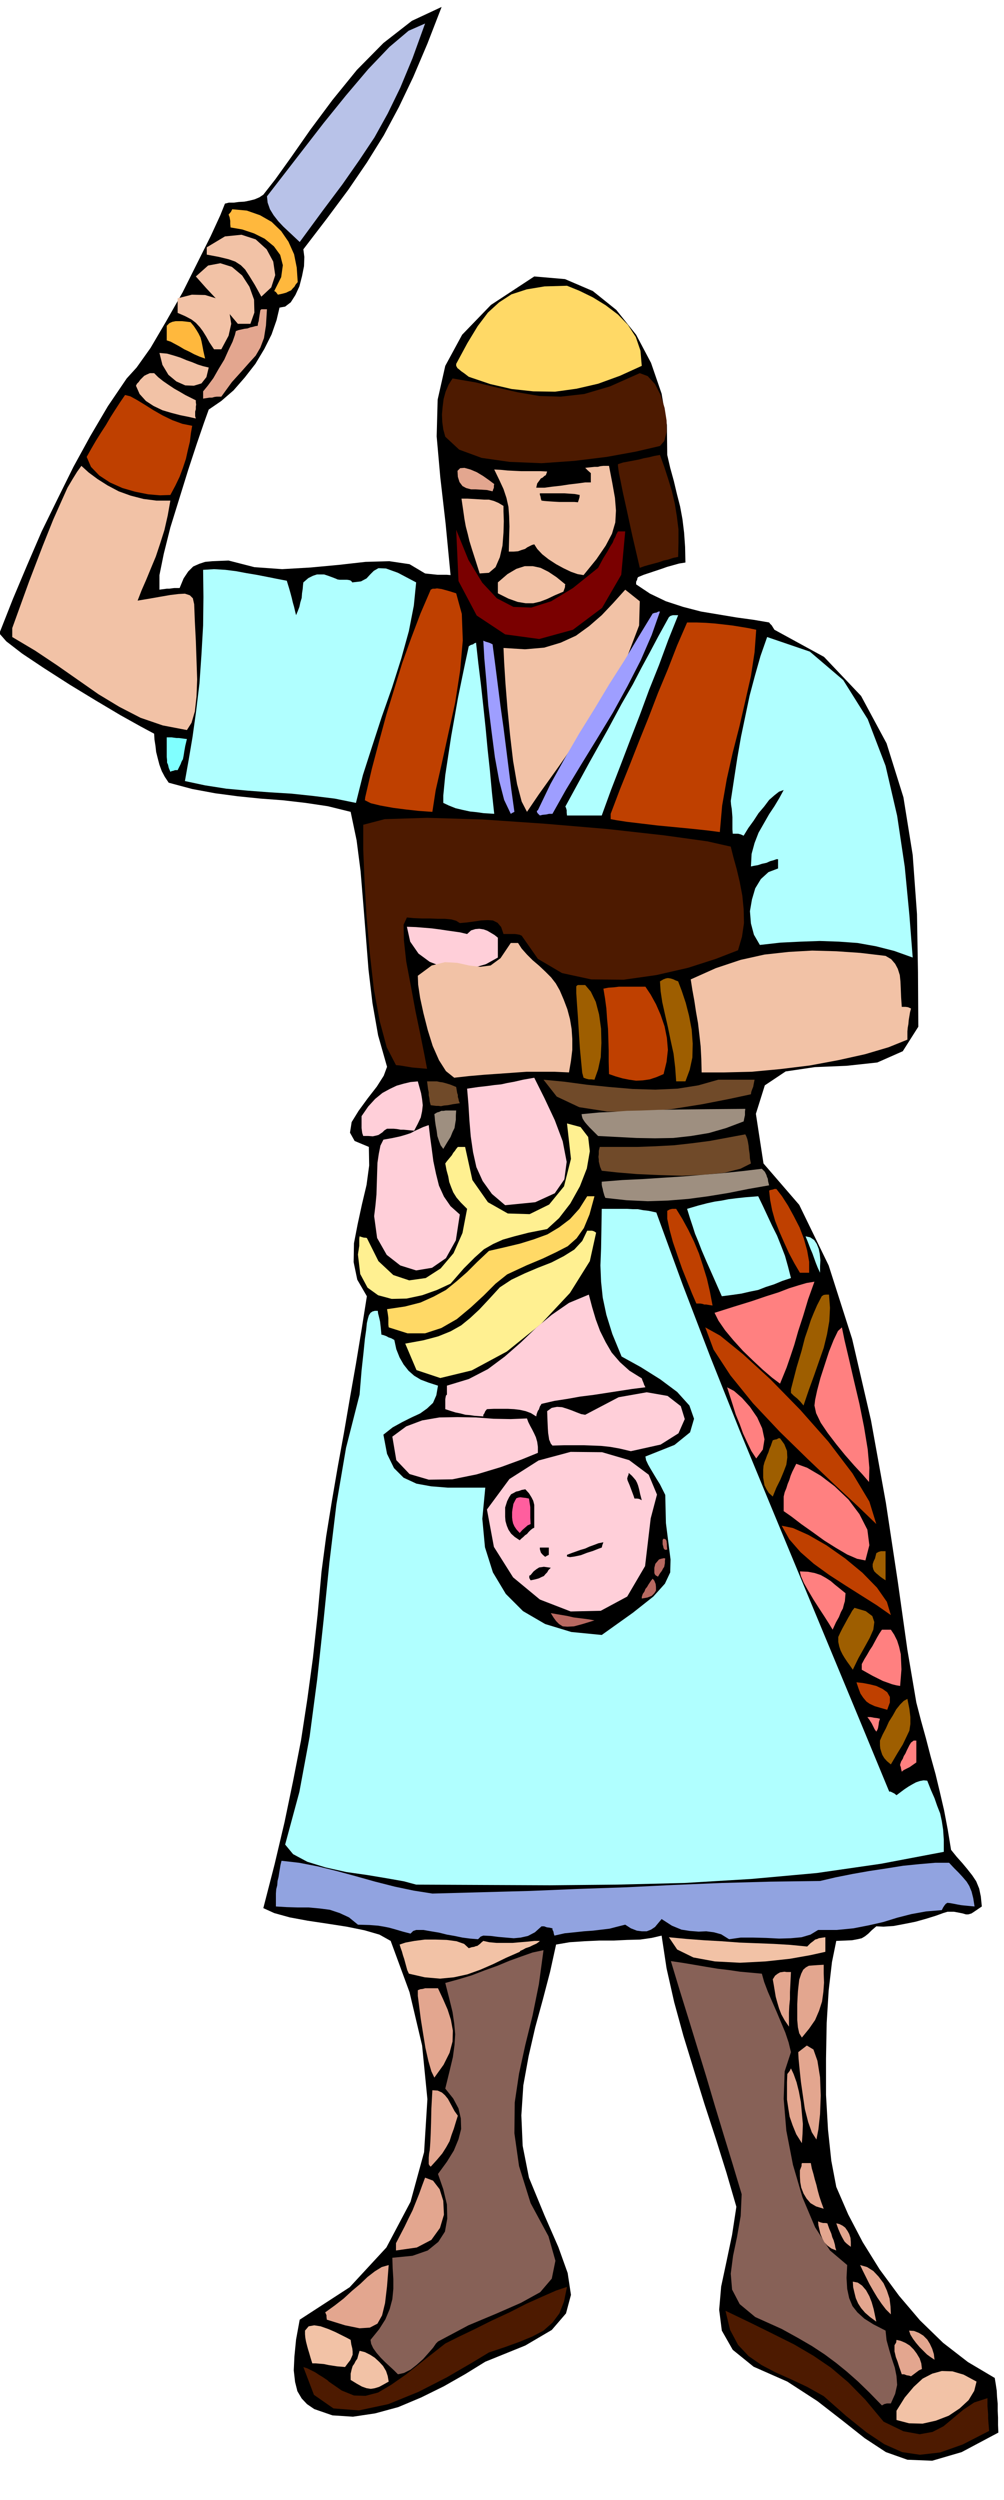 <svg xmlns="http://www.w3.org/2000/svg" width="490.455" height="1220.119" fill-rule="evenodd" stroke-linecap="round" preserveAspectRatio="none" viewBox="0 0 3035 7551"><style>.brush1{fill:#000}.pen1{stroke:none}.brush2{fill:#f2c2a6}.brush3{fill:#bf4000}.brush4{fill:#ffb83d}.brush6{fill:#b0ffff}.brush7{fill:#e3a68f}.brush10{fill:#4d1a00}.brush11{fill:#fff091}.brush12{fill:#ffcfd9}.brush13{fill:#876157}.brush14{fill:#ffd966}.brush15{fill:#704a29}.brush16{fill:#9e8f80}.brush18{fill:#9e9eff}.brush20{fill:#9e5e00}.brush21{fill:#b86961}.brush22{fill:#ff8080}</style><path d="m-2 1913 41-104 43-102 44-102 48-98 48-97 51-93 53-90 57-84 30-33 42-59 47-80 50-88 45-90 40-80 29-63 14-35 12-3h15l15-2 17-1 15-3 16-4 14-6 12-8 36-46 48-67 58-83 67-90 74-91 80-81 86-67 90-42-43 111-43 101-43 90-46 86-51 82-56 82-64 86-72 94 3 23-1 28-6 30-8 31-12 26-14 22-17 13-17 3-9 38-15 43-22 44-27 45-32 41-34 39-37 32-38 26-14 39-22 64-26 79-27 87-27 87-20 80-13 64v44l7-1 8-1 7-1h8l7-1 8-1h16l12-29 14-21 15-15 18-8 18-6 22-2 23-1 26-1 78 20 84 6 86-5 86-8 80-9 72-2 61 9 47 28 9 1 10 1 9 1 10 1h28l11 1-15-156-16-139-11-124 3-111 23-102 51-94 87-90 131-86 93 8 84 36 71 57 60 75 45 85 32 93 16 94 1 91 9 39 11 40 9 38 10 39 7 38 5 41 3 43 1 47-19 3-18 5-18 5-17 6-18 6-18 6-18 6-17 7-2 3-1 5-3 6v8l42 28 48 23 52 17 54 14 54 9 54 9 51 7 47 8 3 4 5 5 3 5 5 8 150 82 112 118 77 143 51 163 28 174 13 179 3 175 1 165-47 74-77 34-93 10-96 4-88 13-63 42-27 86 23 150 108 125 89 183 71 222 57 246 45 249 36 238 29 206 27 159 14 54 15 54 14 54 15 54 13 54 13 56 11 58 10 61 17 21 17 19 15 18 15 19 12 18 9 22 5 24 3 30-19 13-12 8-10 3h-7l-10-3-10-2-16-3h-20l-13 4-22 8-29 9-32 9-35 7-32 6-30 2-22-1-14 12-10 10-10 8-10 6-13 3-16 3-21 1-27 1-13 64-10 86-6 98-2 108v109l6 105 10 94 15 79 36 83 44 84 51 82 59 80 63 74 70 68 75 58 81 48 3 18 3 20 1 19 2 21v21l1 21v22l1 23-111 59-89 26-75-3-65-23-64-42-67-53-76-59-91-59-102-45-63-51-33-58-8-63 6-70 16-75 17-81 13-85-30-103-32-102-34-104-32-103-32-104-28-102-23-102-15-99-30 7-35 5-39 1-41 2h-44l-44 2-45 3-41 7-18 82-22 84-23 84-20 87-16 88-6 91 4 92 19 96 47 114 42 96 28 78 10 66-15 56-43 50-80 47-121 49-60 37-65 37-69 34-69 29-70 19-67 10-62-4-55-19-22-15-16-17-13-22-7-28-4-35 2-42 5-51 11-60 151-98 111-120 73-138 41-150 10-160-16-162-38-161-57-155-34-19-45-13-54-11-58-9-60-9-54-10-47-13-33-15 34-132 30-127 26-125 24-123 19-124 17-125 14-129 12-132 14-106 17-105 18-105 19-104 18-105 18-102 17-103 16-101-29-50-11-53 1-57 11-57 13-60 14-59 8-59-1-56-43-18-14-25 5-32 21-34 27-37 28-36 21-33 10-27-27-95-17-97-12-101-8-101-8-100-8-97-12-93-18-86-69-17-67-10-69-8-67-5-69-7-68-9-70-13-71-19-12-18-9-17-7-19-5-19-5-20-2-18-3-19-1-18-41-22-61-34-74-44-79-48-78-50-66-44-48-37-21-24z" class="pen1 brush1"/><path d="m37 1897 51-141 41-107 32-80 25-56 18-40 16-27 13-21 13-18 22 20 27 20 30 19 34 18 36 13 39 10 39 5h42l-8 45-10 44-13 41-13 39-15 36-14 34-14 32-12 31 36-6 34-6 29-5 25-3 19-1 15 5 9 9 4 18 2 52 3 58 2 58 2 59-2 52-5 45-10 34-14 22-73-14-67-23-64-33-63-38-63-44-63-44-66-44-69-41v-27z" class="pen1 brush2"/><path d="m262 1380 14-25 14-24 15-24 15-23 14-24 14-22 15-23 15-22 16 4 20 11 23 14 27 17 28 16 29 14 30 11 30 6-4 23-3 25-6 25-6 27-9 27-10 27-13 27-15 28-31 1-36-3-40-8-38-11-38-17-32-21-25-26-13-30z" class="pen1 brush3"/><path d="m411 1165 3-6 5-5 5-7 6-6 6-6 8-4 9-4h13l12 12 15 12 16 11 18 12 16 9 17 10 16 8 16 8v6l1 7-1 6v8l-2 7v14l2 7-22-5-25-5-27-7-27-8-27-13-23-15-19-21-11-25zm71-99 23 2 21 6 19 6 19 8 17 6 17 7 16 5 17 4-7 29-15 19-23 7-26-1-27-12-24-20-18-30-9-36z" class="pen1 brush2"/><path d="m504 984 8-8 9-4 10-2h19l10 1 8 1 8 1 10 12 8 12 6 10 6 12 3 11 3 15 3 16 5 22-17-6-16-7-15-8-15-7-15-9-13-7-13-7-12-4v-44z" class="pen1 brush4"/><path d="M504 2249v-22h15l7 1 8 1h7l8 1 7 1 9 1-5 21-3 17-2 13-2 10-4 7-3 8-4 8-5 10h-8l-5 2-5 1-4 2-5-12-2-9-3-7v-7l-1-10v-37z" class="pen1" style="fill:#80ffff"/><path d="m537 901 43-11 40 1 33 10 26 19 15 26 5 32-8 36-22 41h-22l-14-21-10-18-10-16-9-12-12-13-13-10-19-10-23-10v-44z" class="pen1 brush2"/><path d="m614 1721 33-2 34 2 32 4 32 6 30 5 31 6 30 6 31 6 3 10 4 13 4 14 4 15 3 13 4 14 3 13 3 12 5-12 5-13 3-14 4-13 1-14 2-13 1-12 1-8 15-13 14-7 12-4h22l12 4 11 4 13 5 4 2 7 1h22l7 1 5 2 4 5 26-3 17-9 11-12 11-11 14-8 23 1 36 13 55 29-7 70-15 77-23 83-28 88-31 88-29 89-28 87-21 84-64-13-65-8-66-7-66-4-66-5-65-6-64-10-61-13 11-62 12-71 11-79 10-83 6-87 5-88 1-86-1-82z" class="pen1 brush6"/><path d="m592 835 37-33 37-7 35 11 31 26 22 34 14 39 1 39-12 34h-38l-16-19-15-18-16-18-15-17-17-18-16-17-16-18-16-18z" class="pen1 brush2"/><path d="m614 1182 14-17 17-23 16-28 17-28 13-29 12-25 7-20 3-12 8-3 9-2 9-2 9-1 8-3 9-2 7-2 7-1 1-8 2-6 1-8 1-6 1-7 1-6 1-6 3-3h17l-3 49-6 38-11 29-14 24-20 22-23 26-29 32-32 44h-14l-7 1-7 2h-8l-6 1-7 1-6 1v-22z" class="pen1 brush7"/><path d="m625 747 55-33 50-5 43 14 33 30 20 37 6 41-12 37-30 28-20-36-16-26-13-20-13-13-17-11-20-7-29-7-37-7v-22z" class="pen1 brush2"/><path d="m691 648 7-8 4-8 44 4 40 14 35 20 29 28 22 32 17 38 8 40 3 44-6 7-4 7-5 5-5 6-7 3-8 4-11 3-14 3-6-8-5-3 21-42 5-36-8-31-19-26-28-23-32-16-36-12-35-6-1-10v-10l-2-11-3-8z" class="pen1 brush4"/><path d="m807 593 48-62 58-75 65-84 68-84 67-79 64-67 58-49 50-22-38 105-37 89-38 78-40 72-46 69-51 73-60 80-69 94-17-16-16-15-17-16-15-16-14-18-11-18-7-20-2-19z" class="pen1" style="fill:#b8c2e8"/><path d="m834 5719 1-13 3-12 1-13 3-12 2-13 2-12 2-12 3-12 53 6 57 11 57 14 59 16 57 16 59 15 57 12 57 9 148-4 148-4 145-6 145-5 144-7 145-6 147-4 150-2 47-11 50-10 51-9 53-8 50-8 50-5 47-4h42l15 16 14 14 12 13 12 14 8 13 7 17 5 20 4 25-11-1-10-1-11-1-9-1-11-2-10-2-11-2-9-1-5 3-4 5-4 6-4 8-48 4-44 8-43 11-42 13-44 10-46 9-51 5h-56l-23 14-27 8-33 3-35 1-39-2-38-1h-39l-35 5-24-15-22-6-23-3-23 1-26-2-26-4-29-12-31-20-10 12-10 12-12 8-13 5h-15l-15-2-18-7-17-11-24 6-23 6-25 3-25 3-28 2-28 3-30 3-31 7-2-6-1-6-3-6v-4l-9-2-8-1-8-3h-8l-20 18-21 11-22 5-21 2-23-2-23-2-24-3-22-1-8 3-8 8-24-2-23-3-24-5-23-4-24-6-24-4-23-4h-22l-9 3-8 8-23-6-17-5-14-4-11-3-15-3-18-3-26-2-35-1-27-22-28-13-30-10-31-4-33-3h-33l-33-1-33-2v-39z" class="pen1" style="fill:#91a3e0"/><path d="m862 5571 43-159 31-167 23-174 19-176 18-178 21-174 29-170 41-161 6-73 6-55 4-40 4-28 2-20 3-13 3-10 5-8 6-4 7-2h9l1 8 2 8 2 8 2 9 1 9 1 9 1 10 1 11 5 1 6 2 5 2 5 3 9 3 9 5 6 28 10 25 12 21 15 19 17 15 20 12 24 9 28 9-5 29-10 23-18 17-21 15-26 12-28 14-29 16-28 22 11 58 21 43 29 29 39 18 44 8 50 4h114l-9 94 8 86 24 76 39 65 52 52 67 39 79 24 92 9 94-67 62-49 35-39 16-34 1-39-6-47-8-63-2-85-8-16-8-16-10-16-9-15-9-15-8-14-6-13-2-11 88-35 47-38 12-41-14-40-37-41-51-38-59-37-58-32-28-68-18-58-11-52-5-48-2-49 2-51 1-56 1-64h77l17 1h15l16 3 17 2 23 5 80 219 84 219 87 218 90 218 90 217 91 219 91 219 91 220h4l6 3 6 3 6 5 12-9 12-9 12-8 12-7 11-6 12-4 11-2 11 1 11 28 11 25 8 23 9 23 5 23 4 26 2 30v37l-190 36-194 28-199 18-201 12-204 5-203 2-204-1-200-1-37-10-51-9-60-10-63-9-63-14-55-17-43-23-24-29z" class="pen1 brush6"/><path d="m917 7149 12 4 12 6 12 6 12 8 10 6 9 6 6 4 4 4 39 27 37 15 35 1 38-10 39-23 46-32 53-42 65-51 40-20 48-23 52-26 54-25 51-26 49-22 41-18 33-11-9 44-14 36-21 28-27 24-34 18-39 16-44 16-48 16-53 32-74 43-86 44-91 37-89 19-77-6-59-41-32-84z" class="pen1 brush10"/><path d="m922 7039 11-13 17-3 19 3 23 8 21 9 20 10 16 8 11 6 2 14 3 12 1 9v10l-3 7-4 9-7 9-9 12-12-1-12-1-13-2-13-2-14-3-12-1-12-1h-11l-5-16-4-14-4-13-3-11-3-12-2-11-1-11v-11z" class="pen1 brush2"/><path d="m983 6984 29-21 27-21 25-23 25-21 22-21 22-17 21-13 21-6-5 64-6 51-9 37-14 25-23 12-31 2-44-9-55-17-1-8v-5l-2-5-2-4z" class="pen1 brush7"/><path d="m1082 3789 1-7 1-6 1-7 1-6v-22l1-7 6 2 7 2h4l5 1 35 70 45 42 48 16 50-7 45-29 39-46 27-61 14-73-19-19-13-15-10-16-6-15-6-16-3-17-5-18-4-21 5-7 5-6 5-6 5-6 4-7 5-6 4-6 5-6h22l22 100 47 67 60 34 66 2 59-29 45-55 21-83-12-107 41 11 23 30 5 43-9 52-21 54-29 52-34 44-36 33-56 11-43 11-35 10-29 13-28 16-28 25-33 33-40 46-41 19-45 16-47 10-45 1-41-11-32-23-22-41-7-59z" class="pen1 brush11"/><path d="m1098 2491 65-17 128-4 168 5 190 13 189 16 170 19 130 18 71 16 8 32 10 36 9 38 8 42 4 41 1 42-6 41-12 41-67 26-84 27-96 22-99 14-98-1-88-19-73-43-49-70-7-3-6-1-7-1h-35l-7-21-11-13-14-7-16-1-20 1-20 3-22 3-22 2-11-7-14-4-20-2h-21l-25-1h-24l-24-1-21-2-10 22 1 47 7 64 14 74 14 76 15 72 12 60 8 42-12-1-11-1-12-1-11-1-12-2-12-2-12-2-12-1-28-54-21-78-18-98-12-107-10-112-6-107-4-95v-75z" class="pen1 brush10"/><path d="m1093 3371 20-29 21-23 22-18 22-12 21-10 21-6 21-5 22-2 5 18 5 18 3 18 2 18-2 18-4 19-9 19-11 21-11-1-10-1-11-1h-9l-11-2-10-1h-20l-8 5-6 6-6 4-6 4-8 2-9 2-13-1h-16l-3-9-1-7-1-8v-36z" class="pen1 brush12"/><path d="m1087 7100 16 4 16 8 14 9 14 13 11 12 9 15 5 15 3 17-16 9-13 7-13 4-12 2-13-2-14-5-16-9-18-11v-19l3-13 3-10 5-7 4-8 5-7 3-11 4-13z" class="pen1 brush2"/><path d="m1104 2408 20-86 22-83 22-81 24-78 24-78 27-75 28-74 31-72 6-3h7l6-1 7 1 7 1 11 3 14 4 19 6 17 62 3 80-8 91-15 97-21 95-20 91-18 79-10 65-15-1-28-2-36-4-39-5-39-7-29-7-18-9 1-9z" class="pen1 brush3"/><path d="m1131 3673 4-33 3-32 1-33 1-32 1-31 4-27 5-25 9-18 28-5 23-5 17-5 15-5 11-6 13-6 13-6 17-6 4 34 5 37 5 38 8 38 9 36 15 33 20 29 28 25-12 78-30 54-42 29-48 8-48-15-41-32-29-51-9-66z" class="pen1 brush12"/><path d="m1120 7067 26-32 19-30 13-31 8-30 3-31v-30l-2-32-1-32 61-6 46-16 32-26 20-31 7-39-1-43-11-46-16-46 27-37 21-34 14-34 8-31-1-32-7-30-16-30-24-30 13-53 10-42 5-37 2-32-3-33-5-34-10-41-12-47 40-11 40-12 39-15 39-14 36-15 36-13 34-12 33-7-14 103-19 94-22 89-19 87-13 87-1 93 14 99 35 112 54 100 21 74-11 54-35 41-58 32-73 32-86 36-92 49-6 6-9 13-14 16-16 18-19 17-19 15-20 10-18 4-12-12-13-12-14-13-13-13-13-15-10-14-6-13-2-12z" class="pen1 brush13"/><path d="m1170 3954 54-8 47-12 40-18 37-20 32-26 32-28 31-31 35-33 48-11 46-11 42-13 41-15 35-21 33-25 28-31 24-38h22l-15 55-17 41-22 31-27 24-35 18-40 19-50 21-58 27-35 28-36 36-39 36-42 35-47 27-49 16h-53l-57-18-1-8v-20l-1-8-1-7-1-6-1-6z" class="pen1 brush14"/><path d="m1186 4339 42-31 48-18 52-9 55-1 55 1 54 4 52 1 49-2 4 11 6 12 6 11 6 12 5 11 4 14 2 15v18l-49 20-63 23-73 22-74 15-71 1-58-17-40-42-12-71zm44-1540 27 1 25 2 24 2 23 3 20 3 21 3 21 3 21 5 12-11 13-4 12-1 13 2 11 4 12 7 10 6 10 8v60l-36 20-41 12-44 3-44-6-41-16-34-25-25-36-10-45z" class="pen1 brush12"/><path d="m1197 6775 13-25 13-25 12-25 12-24 10-25 10-25 9-25 9-24 24 9 20 26 11 35 2 42-12 40-26 36-44 23-63 9v-22z" class="pen1 brush7"/><path d="m1225 4058 55-10 45-12 37-15 32-18 27-22 28-26 29-31 33-36 35-23 40-19 40-17 41-16 37-19 32-20 24-26 15-31h15l6 2 6 4-19 86-60 96-88 94-103 83-106 57-95 23-72-24-34-80z" class="pen1 brush11"/><path d="m1208 5873 18-6 27-5 31-4h34l32 1 30 4 23 8 14 13 9-3 7-1 5-2 5-1 4-3 4-3 4-4 6-5 18 4 22 2h49l23-2 24-2 19-2h16l-3 3-7 5-11 5-10 5-12 4-9 5-7 3-2 3-41 18-39 19-39 17-39 14-41 9-42 4-46-4-48-11-5-11-3-11-3-11-3-11-4-12-3-11-4-11-3-10zm55-2926 42-31 40-10 37 2 36 8 33 4 32-4 30-22 31-46h22l11 17 16 18 17 17 20 17 18 17 18 18 14 18 12 21 12 28 11 29 8 30 5 30 2 30v33l-4 33-6 35-44-2h-84l-42 3-43 3-43 3-46 4-45 5-25-20-21-33-19-43-15-48-13-51-10-46-6-40-1-27z" class="pen1 brush2"/><path d="m1263 6011 7-3 8-1 7-2h39l15 32 14 32 10 31 6 33-1 33-9 34-18 36-28 39-9-19-9-31-9-40-7-43-7-44-5-39-4-31v-17z" class="pen1 brush7"/><path d="M1291 3266h30l9 2 8 1 11 3 13 4 17 7 1 6 1 6 1 6 2 6v6l2 6 1 6 3 7-21 3-15 3-12 1-9 2-8-1h-7l-8-1-8-1-3-11-1-10-2-9v-9l-2-9-1-8-1-8-1-8z" class="pen1 brush15"/><path d="m1368 1143 70 12 66 16 62 14 64 11 65 2 71-8 78-23 90-40 24 9 22 24 17 33 12 39 6 38v35l-7 27-13 15-73 17-88 16-98 12-99 7-97-4-84-12-68-25-42-39-6-22-3-22-1-23 2-23 3-24 6-22 9-21 12-19z" class="pen1 brush10"/><path d="m1313 3365 8-5 7-2 6-3h7l6-1h32l-1 15v13l-2 12-2 13-6 12-6 15-10 16-12 20-8-11-5-13-5-15-2-16-3-16-2-14-1-12-1-8z" class="pen1 brush16"/><path d="m1296 6517 1-12 2-11 1-12 1-16 1-23 1-31 1-44 3-55 16 1 13 6 9 8 9 11 6 11 7 13 7 13 10 14-6 19-6 20-7 19-6 19-10 18-12 19-16 19-19 21-4-4-2-4v-19z" class="pen1 brush7"/><path d="m1340 2403 6-62 9-59 9-59 10-56 10-57 11-54 11-53 11-51 6-4 7-2 4-3 5-2 7 63 8 65 7 64 7 66 6 64 7 65 6 65 7 65-15-1-17-1-21-3-20-2-23-5-21-5-20-8-17-8v-22z" class="pen1 brush6"/><path d="M1351 4212v-27l66-20 58-30 51-38 48-42 46-44 48-40 52-36 60-25 10 38 11 37 13 35 17 34 18 31 25 29 29 26 37 23 2 6 3 7 2 6 4 8-40 5-39 6-39 6-39 6-40 5-39 7-39 6-39 9-5 8-3 9-3 4-2 5-2 6-1 6-16-10-16-6-18-4-17-2-19-1h-42l-21 1-5 6-3 7-3 4v5l-14-1-13-1-14-2-13-1-15-4-15-3-16-5-15-5v-30l1-6 1-5 3-3z" class="pen1 brush12"/><path d="m1379 1099 34-63 31-51 31-41 34-31 37-24 46-15 54-9 68-2 37 15 41 20 39 24 37 28 30 31 24 37 14 41 4 46-66 30-66 24-65 15-65 9-66-1-65-7-65-15-65-22-13-10-10-7-7-6-4-3-4-7v-6z" class="pen1 brush14"/><path d="m1379 1600 37 91 42 69 44 47 50 26 54 2 60-19 66-40 76-61 15-28 13-21 9-16 7-11 4-10 4-7 3-8 5-9h22l-12 131-58 100-88 66-102 28-103-14-86-57-55-104-7-155z" class="pen1" style="fill:#7a0000"/><path d="m1384 1440-1-18 8-8 13-1 18 5 19 8 20 12 17 12 16 12-1 5v6l-2 5-2 6-17-4-17-1-17-1h-14l-15-4-11-6-9-12-5-16z" class="pen1 brush7"/><path d="M1395 1506h18l19 1 16 1 16 1h14l15 4 14 6 15 9v17l1 29-1 35-3 39-8 35-13 30-20 17-28 2-13-41-10-31-8-26-5-21-6-23-4-22-4-28-5-34z" class="pen1 brush2"/><path d="m1412 3288 34-5 27-3 22-3 20-2 18-4 22-4 26-6 34-6 31 62 31 66 24 64 12 62-7 53-29 42-59 27-91 9-40-34-28-39-19-42-10-45-7-48-4-48-3-49-4-47z" class="pen1 brush12"/><path d="m1461 1935 7 3 7 2 6 2 8 4 8 61 8 63 8 63 9 64 8 63 8 64 8 63 9 65-6 3-5 3-20-42-15-58-13-71-10-77-10-80-6-75-6-67-3-53z" class="pen1 brush18"/><path d="m1494 1418 20 1 20 2 20 1 21 1h59l20 1-2 6-2 5-5 3-4 4-6 3-5 7-6 8-3 13h25l22-3 27-3 26-4 26-3 22-3h17v-28l-9-8-8-8 9-1 10-1 9-1h10l8-2 9-1h17l10 52 8 45 3 38-2 36-10 34-19 36-28 41-39 48-18-3-20-7-23-11-22-12-23-15-19-15-15-16-9-14-7 2-6 3-8 4-7 5-10 3-11 4-13 1h-15l1-41 1-35-1-31-2-28-6-27-9-27-13-28-15-31z" class="pen1 brush2"/><path d="m1472 4559 68-92 88-56 97-26 95 1 82 24 59 44 25 60-19 72-17 144-54 92-80 43-91 2-93-36-81-67-58-92-21-113z" class="pen1 brush12"/><path d="m1505 1759 29-25 27-16 25-8h25l23 5 24 12 24 16 27 22-1 3v5l-2 6-3 8-26 11-23 11-21 8-21 5h-23l-24-4-28-10-32-16v-33zm17 198 65 4 58-5 50-15 46-21 40-29 38-33 35-37 36-40 44 35-2 73-37 97-61 112-73 113-72 104-60 84-36 53-16-31-14-53-12-70-9-77-8-81-6-75-4-64-2-44z" class="pen1 brush2"/><path d="m1527 4553 6-19 6-12 6-9 8-4 7-4 9-2 8-3 11-2 11 12 8 13 5 10 3 12v69l-6 3-6 5-5 5-5 6-6 4-5 5-6 5-5 5-15-10-11-10-8-12-5-12-4-14-1-13v-28z" class="pen1 brush1"/><path d="m1549 4559 3-17 5-10 4-7 6-2 6-1 7 1 9 1 10 2 1 6 1 7 1 6 1 7v32l1 19-9 4-8 7-8 7-8 9-10-11-6-9-4-9-2-9-1-9v-16l1-8z" class="pen1" style="fill:#ff5e9e"/><path d="m1604 4757 9-11 9-7 8-5 8-1 6-1 7 1 7 1 7 1-7 7-4 7-5 5-5 6-7 3-8 4-11 3-14 3-4-7v-7l4-2zm28-3267h75l15 1 15 1 16 3-1 1v5l-2 7-3 9-11-1h-46l-18-1-15-1-12-1-8-1-2-6-1-6-2-6v-4z" class="pen1 brush1"/><path d="m1626 2447 38-79 43-77 44-76 46-74 45-75 46-72 43-72 42-69 6-2 6-1 5-3h5l-25 71-33 76-40 78-44 80-48 79-48 78-46 76-41 73h-10l-9 2-11 1-8 2-7-7-2-4v-3l3-2z" class="pen1 brush18"/><path d="M1632 4674h27v22l-6 3-5 3-6-5-4-4-3-4-1-3-2-7v-5z" class="pen1 brush1"/><path d="m1643 3261 63 6 67 9 69 7 71 6 68 2 67-3 63-10 60-17h110l-1 5-1 5-1 5-1 6-2 5-2 5-2 6-1 7-65 14-82 16-94 15-98 9-96-2-84-13-68-32-40-51z" class="pen1 brush15"/><path d="m1654 4262 14-10 16-3 15 1 16 5 14 5 15 6 13 5 12 2 101-53 85-15 63 11 40 31 12 39-19 43-54 34-90 20-34-8-28-5-28-3-25-1-27-1h-59l-36 1-5-6-2-5-3-7-1-7-2-13-1-15-1-23-1-28z" class="pen1 brush12"/><path d="m1709 2436 72-132 56-100 42-78 34-59 26-50 25-46 26-49 32-58 5-4 7-2h16l-30 75-28 76-30 75-28 76-29 75-29 76-29 75-28 77h-105l-1-9v-7l-2-7-2-4z" class="pen1 brush6"/><path d="m1714 4696 13-5 14-5 14-5 14-4 13-6 14-5 13-5 15-3-3 8-2 8-11 4-15 6-19 6-18 7-19 4-14 2-9-2v-5z" class="pen1 brush1"/><path d="M1742 2986v-7l3-3 2-1h22l17 20 15 31 10 38 6 43 1 43-2 43-8 37-11 31-9-1h-8l-8-2-8-3-4-15-3-31-4-42-3-47-3-48-3-42-2-31v-13z" class="pen1 brush20"/><path d="m1758 3365 53-5 44-2 40-3 44-1 51-2 66-1 85-1 112-1-1 8v11l-2 9-2 10-53 20-52 15-54 9-54 6-55 1-56-1-58-3-58-3-15-15-11-11-9-10-5-6-4-6-3-5-2-7-1-6z" class="pen1 brush16"/><path d="m1665 4872 17 3 18 3 17 3 17 4 16 2 16 2 15 2 16 3-36 11-26 7-20 1-14-1-11-7-9-9-8-11-8-13z" class="pen1 brush21"/><path d="M1813 3464h113l55-2 56-3 54-6 54-7 54-10 54-10 3 6 3 8 2 9 2 12 1 11 2 13 1 14 3 15-32 16-48 12-61 6-67 3-70-2-67-3-60-5-46-5-5-12-2-8-2-8v-6l-1-8 1-8v-10l3-12z" class="pen1 brush15"/><path d="m1824 2986 15-3 16-1 16-2h80l16 24 16 29 14 32 12 35 7 35 3 36-4 36-9 37-21 9-21 7-21 3-20 1-21-3-20-4-21-6-20-7-1-37v-34l-1-34-1-31-3-32-2-30-4-30-5-30z" class="pen1 brush3"/><path d="m1819 3569 62-5 63-3 61-4 62-4 59-5 60-5 58-6 59-7 5 5 4 4 2 4 3 6 1 4 3 7 1 8 3 12-63 11-60 12-61 10-60 8-62 5-61 2-64-3-64-7-3-7-2-7-2-7-1-6-2-7-1-6v-9z" class="pen1 brush16"/><path d="m1846 2458 28-74 29-72 29-74 29-72 28-73 30-72 28-72 30-69h28l28 1 27 2 27 3 26 3 25 4 24 4 24 5-5 68-11 72-17 75-18 78-20 78-18 80-14 80-7 80-39-5-47-5-52-5-52-5-50-6-42-5-32-5-16-3v-16z" class="pen1 brush3"/><path d="m1868 1402 15-5 16-3 16-3 16-3 15-4 16-3 16-4 17-3 13 36 12 37 11 36 9 39 6 37 5 40v40l-1 43-15 3-15 5-14 3-14 5-15 4-15 4-14 4-14 5-23-99-16-74-12-54-7-35-5-24-2-14-1-8v-5z" class="pen1 brush10"/><path d="m1896 4465 2-7 2-4v-3l1-2 9 8 7 8 5 6 4 8 3 8 3 11 3 14 5 19-8-4-6-1h-8l-3-9-3-8-3-8-3-8-3-8-3-7-3-7-1-6z" class="pen1 brush1"/><path d="m1940 4823 3-9 5-7 3-8 5-6 4-7 4-6 4-6 5-6 5 6 4 10 1 9v11l-5 8-8 8-13 5-17 3v-5z" class="pen1 brush21"/><path d="m1995 2964 10-6 8-3 6-1 7 1 4 1 6 2 6 3 8 3 11 29 12 36 10 39 8 42 3 42-1 42-8 37-13 35h-28l-3-42-5-42-9-41-8-39-9-39-8-36-5-33-2-30z" class="pen1 brush20"/><path d="m1978 4735 3-12 6-7 5-6 6-2 9-2 4 1-1 7v7l-1 5-1 6-4 6-3 6-6 8-6 10-7-4-3-4-1-4v-15zm28-88 6 2 3 5v3l1 6v7l1 10-5 1-3-1-3-4-1-5-2-7v-13l3-4z" class="pen1 brush21"/><path d="m2017 3657 7-4 8-2h12l19 31 18 33 17 35 15 36 12 37 12 39 9 39 8 42-7-1-6-1-6-1h-6l-6-2-6-1h-12l-13-30-14-35-16-40-14-40-14-41-10-37-7-33v-24z" class="pen1 brush3"/><path d="m2022 5851 53 5 53 4 53 3 54 4 52 2 52 2 50 3 51 5 10-10 8-6 6-5 7-2 4-2 6-1 6-1 8-1v44l-45 10-62 11-74 8-77 4-76-4-65-12-49-24-25-37z" class="pen1 brush2"/><path d="m2028 5923 34 5 36 6 35 6 36 6 34 4 34 5 33 3 33 3 7 25 11 29 13 30 14 32 13 31 13 31 10 30 7 29-19 58-3 83 8 96 20 103 29 99 38 90 45 70 52 44-2 39 2 33 6 28 10 24 15 19 21 19 27 17 37 19 3 29 8 29 8 27 9 27 5 25 2 27-6 27-13 29h-12l-8 2-7 4-38-39-34-33-34-30-32-26-35-26-38-25-43-25-49-27-80-36-47-39-23-44-4-48 7-54 12-57 11-63 3-66-27-90-27-88-27-89-26-88-27-88-27-88-27-87-26-86z" class="pen1 brush13"/><path d="m2088 2958 76-34 75-25 72-16 73-8 71-4 73 2 73 5 76 9 17 10 12 14 8 15 6 19 2 19 1 23 1 25 2 29h12l7 1 9 4-3 11-2 12-2 12-1 12-2 11-1 11v25l-57 23-71 21-81 18-86 16-90 11-86 8-82 2h-69l-1-41-2-38-4-36-4-34-6-34-5-33-6-33-5-32z" class="pen1 brush2"/><path d="m2077 3651 34-10 27-7 23-5 21-3 20-4 24-3 28-3 38-3 14 29 14 30 14 30 15 30 12 30 12 31 9 32 9 35-27 9-24 10-25 8-23 9-25 5-26 6-28 4-31 4-26-59-20-45-15-35-10-26-10-24-7-22-8-24-9-29z" class="pen1 brush6"/><path d="m2132 4009 45 25 69 56 83 76 90 92 85 96 73 96 51 85 21 68-55-53-71-66-82-78-84-82-81-86-68-84-51-78-25-67z" class="pen1 brush3"/><path d="m2160 3965 60-19 52-16 44-15 38-12 31-12 29-9 24-7 24-4-19 53-15 50-15 46-12 42-12 36-11 32-11 27-9 22-24-18-28-24-30-28-30-29-29-32-25-30-20-29-12-24z" class="pen1 brush22"/><path d="m2209 2419 10-66 10-65 11-63 13-62 13-62 16-60 17-60 20-57 129 44 101 86 74 118 54 141 35 151 23 154 14 146 10 128-56-20-55-14-56-10-56-4-58-2-58 2-61 3-62 7-18-31-9-34-3-37 6-35 10-34 17-28 23-21 29-11v-28h-5l-8 3-11 3-11 5-14 3-12 4-12 2-9 2 2-38 9-33 12-31 16-28 16-28 16-24 15-25 13-24-14 5-14 11-16 14-15 20-17 20-15 23-16 22-14 23-9-4-8-2h-16l-1-13v-37l-1-13-1-12-2-12-1-12z" class="pen1 brush6"/><path d="m2198 4190 21 11 24 21 24 27 22 32 15 33 7 33-5 31-20 27-15-23-12-25-13-28-10-28-12-29-9-29-9-28-8-25z" class="pen1 brush22"/><path d="m2193 6979 77 37 69 34 62 31 58 34 53 36 52 44 52 53 55 66 60 29 49 9 39-7 33-17 30-25 30-25 33-22 40-13v24l1 12 1 13v12l1 13 1 12 1 13-80 41-68 24-61 7-54-8-54-24-54-36-61-49-68-60-50-28-49-23-47-21-42-22-39-27-32-34-24-45-14-58z" class="pen1 brush10"/><path d="m2308 4427 3-11 4-10 4-11 4-9 3-10 4-9 3-9 3-8 6-2 6-1 5-3h5l13 18 8 20 1 20-3 22-8 21-10 24-12 24-11 27-12-11-7-11-6-12-2-11-2-12v-24l1-12z" class="pen1 brush20"/><path d="m2325 3596 4-2 6-1 6-2h6l17 22 18 28 17 31 18 35 13 34 10 36 6 34v33h-28l-17-29-16-30-15-33-14-32-13-33-9-32-6-31-3-28z" class="pen1 brush3"/><path d="m2336 5978 7-11 8-6 7-4 7-1 6-1 7 1h13l-1 20-1 21-1 20v21l-2 20-1 21v42l-13-19-10-18-7-18-5-17-5-18-3-18-3-18-3-17z" class="pen1 brush7"/><path d="m2369 4520 3-13 5-12 4-13 5-12 4-13 5-12 6-12 6-12 33 12 41 24 42 32 42 40 33 44 24 47 6 47-12 46-25-5-30-13-34-20-35-22-36-26-34-24-30-23-23-16v-44z" class="pen1 brush22"/><path d="m2363 4608 34 7 47 21 54 31 57 40 52 43 44 45 30 43 12 40-43-30-46-29-49-31-48-31-47-34-40-35-34-39-23-41z" class="pen1 brush3"/><path d="m2391 4196 17-66 15-50 10-39 10-29 8-25 9-22 10-23 14-27 6-4 7-1h9l3 40-2 40-7 40-10 41-14 40-15 43-16 44-16 47-5-6-5-6-5-5-4-4-11-9-8-8v-11z" class="pen1 brush20"/><path d="m2380 6264 7-9 4-8 8 17 9 25 7 28 6 32 3 33 3 33-1 30-2 28-17-27-11-27-9-26-4-25-4-27v-52l1-25z" class="pen1 brush7"/><path d="m2418 4746 24 1 21 4 18 6 16 9 14 9 14 12 15 12 16 13-1 12-1 12-3 10-3 12-6 11-6 15-9 16-10 22-11-18-14-22-17-26-16-25-16-27-13-23-9-21-3-14z" class="pen1 brush22"/><path d="m2435 3734 14 3 12 8 8 12 6 15 3 15 2 19-1 18v20l-7-15-6-15-5-14-5-14-6-14-5-13-5-13-5-12z" class="pen1 brush6"/><path d="m2413 6005 3-26 6-18 6-12 8-7 9-5 13-1 14-1 18-1v26l1 28-2 28-4 29-9 28-12 28-18 26-22 27-8-13-4-18-2-22v-48l1-21 1-17 1-10zm0 193 26-20 20 12 12 34 8 50 2 55-2 56-5 46-6 31-14-22-11-31-10-39-6-41-6-42-4-38-3-31-1-20zm5 357 3-8 2-5v-5l1-4h27l3 16 5 17 4 16 5 17 4 17 5 18 6 18 7 19-23-7-17-10-12-14-9-15-7-18-3-17-1-18v-17z" class="pen1 brush7"/><path d="m2462 4245 2-17 6-28 10-38 13-40 13-40 14-35 13-27 12-11 8 39 13 55 15 65 17 72 14 70 11 67 5 56-1 43-20-23-25-27-28-32-26-32-26-34-21-31-14-29-5-23z" class="pen1 brush22"/><path d="m2473 6709 7 3 8 2h7l6 1 6 17 6 14 3 11 4 9 2 7 2 7 1 7 3 10-15-6-12-9-9-10-6-11-6-14-3-13-3-13-1-12z" class="pen1 brush7"/><path d="m2534 4944 6-13 6-12 6-11 6-11 6-11 6-10 6-11 7-9 34 10 20 15 6 18-3 23-11 25-16 29-18 32-17 35-9-13-8-11-8-12-6-10-6-12-4-12-3-14v-15z" class="pen1 brush20"/><path d="m2528 6715 9 2 10 5 8 6 7 10 5 9 4 12 1 12v15l-8-6-6-5-5-5-3-5-5-9-5-10-6-14-6-17z" class="pen1 brush7"/><path d="m2589 5081 19 2 21 4 20 5 19 9 14 10 8 14v17l-8 22-21-6-17-5-15-7-10-7-10-12-8-12-6-16-6-18z" class="pen1 brush3"/><path d="m2578 6891 15 3 13 9 12 14 10 18 7 18 6 21 4 19 4 19-19-14-15-13-12-14-9-14-7-16-4-16-4-17-1-17z" class="pen1 brush7"/><path d="m2605 5026 8-15 8-13 8-14 8-12 7-13 7-13 7-12 8-12h27l10 15 9 18 6 19 5 22 1 22 1 24-2 25-2 25-12-2-12-3-14-5-14-5-16-8-16-8-16-9-16-9v-17z" class="pen1 brush22"/><path d="m2600 6841 21 6 19 12 16 17 15 20 10 22 8 24 3 24 1 24-15-15-13-17-13-19-12-20-12-21-10-20-10-20-8-17z" class="pen1 brush7"/><path d="M2622 5186h10l5 1 5 1 9 1 9 2-3 10-1 8-1 6-1 5-2 5-3 5-5-7-3-6-3-6-3-6-7-11-6-8z" class="pen1 brush22"/><path d="m2638 4724 3-9 4-8 2-8 2-8 7-4 7-2h14v88l-9-6-7-5-7-6-5-4-6-6-3-6-2-8v-8zm22 533 8-18 10-19 9-20 12-19 10-18 12-15 11-11 11-6 6 30 3 25v21l-3 20-9 19-11 23-16 26-20 34-12-10-8-9-6-10-3-9-3-10-1-9v-15z" class="pen1 brush20"/><path d="m2721 5329 3-9 5-8 3-8 5-8 4-9 4-8 4-8 5-8 8-6h8v66l-10 7-10 7-6 3-6 3-6 3-6 5-2-8-1-6-2-5v-3z" class="pen1 brush22"/><path d="m2704 7083 5-8 1-8 13 3 14 6 13 8 12 12 9 12 9 15 5 15 2 17-9 4-8 6-8 6-8 6-6-2-7-1-8-3h-7l-8-23-5-16-5-13-2-9-2-8v-19z" class="pen1 brush7"/><path d="m2710 7281 25-40 27-32 27-25 29-15 29-8 32 1 34 10 39 21-7 28-17 28-27 25-33 22-39 15-40 9-41-1-38-10v-28z" class="pen1 brush2"/><path d="m2748 7039 15 1 15 6 13 8 12 12 8 13 7 15 5 16 2 17-12-8-11-8-11-11-11-11-11-13-9-12-8-13-4-12z" class="pen1 brush7"/></svg>

